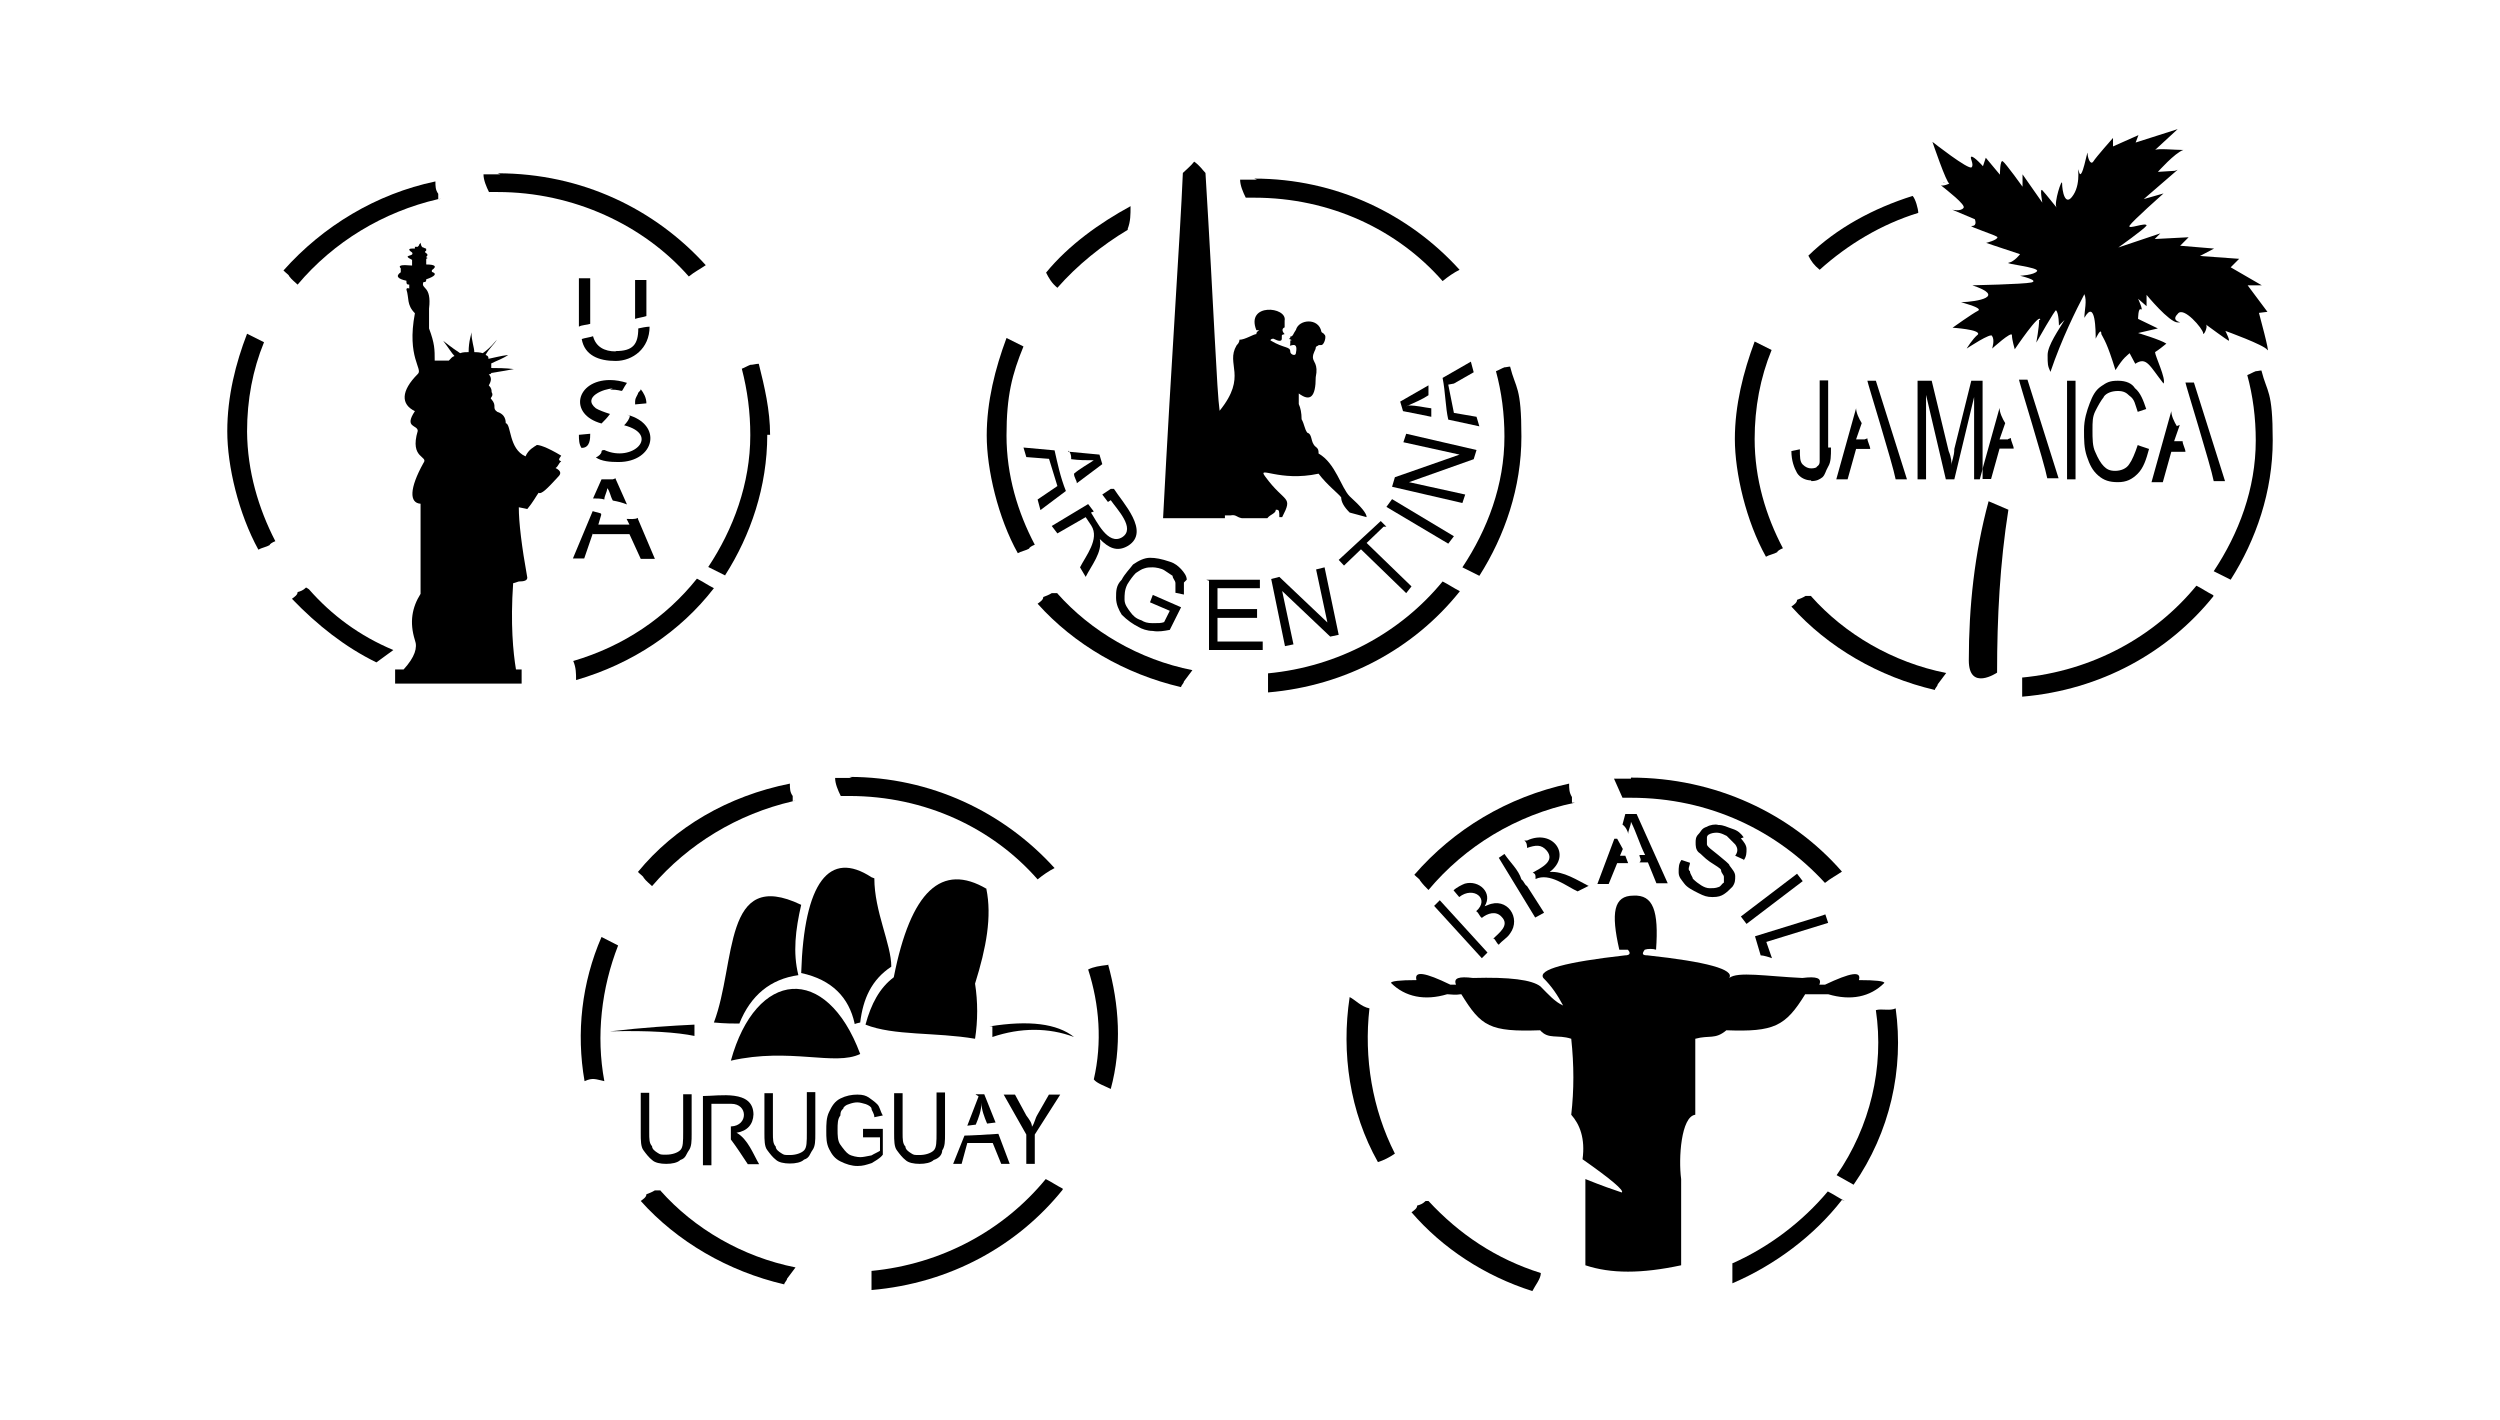 <?xml version="1.0" encoding="iso-8859-1"?>
<!-- Generator: Adobe Illustrator 28.5.0, SVG Export Plug-In . SVG Version: 9.03 Build 54727)  -->
<svg version="1.1" id="Livello_1" xmlns="http://www.w3.org/2000/svg" xmlns:xlink="http://www.w3.org/1999/xlink" x="0px" y="0px"
	 viewBox="0 0 935.435 531.407" style="enable-background:new 0 0 935.435 531.407;" xml:space="preserve">
<g id="Capa_1">
	<path d="M356.643,435.489h3.174l2.116-7.802h9.521l3.174,7.802h3.174l-4.231-11.24c-3.702,0.264-10.711,0.661-12.694,0.661
		L356.643,435.489L356.643,435.489L356.643,435.489z"/>
	<path d="M365.106,409.571L365.106,409.571l1.058,0.661l-4.231,10.975l3.174-0.397c1.058-2.512,2.116-5.289,2.116-8.198
		c0,2.512,1.058,5.289,2.116,7.802l3.174-0.397l-4.231-10.579h-3.174l0,0L365.106,409.571z"/>
	<path d="M387.188,435.489v-10.975l9.521-14.942h-4.231l-4.231,7.405c-1.058,1.719-1.058,3.174-2.116,4.628
		c0-1.455-1.058-2.777-2.116-4.231l-4.231-7.802h-4.231l8.463,14.942v10.975H387.188L387.188,435.489z"/>
	<path d="M314.593,297.836h3.174c28.43,0,53.686,12.033,70.479,31.207c2.116-1.719,4.231-3.174,6.347-4.231
		c-18.909-20.893-46.281-34.116-76.826-34.116l1.058,0.397h-6.347C312.478,293.208,313.535,295.72,314.593,297.836L314.593,297.836
		L314.593,297.836z"/>
	<polygon points="396.577,409.571 396.577,409.571 396.577,409.571 	"/>
	<path d="M373.436,424.117h1.058H373.436z"/>
	<path d="M402.924,180.811l9.521-7.141l-1.058-3.57l-11.24-1.058c0.661,0.926,0.661,1.851,0.661,2.777
		c3.174,0.397,5.289,0.397,8.463,0.397c-2.116,1.455-5.289,3.174-7.405,5.025C401.866,178.695,402.924,179.753,402.924,180.811z"/>
	<path d="M399.75,169.042h0.397l-0.397-0.397V169.042z"/>
	<path d="M416.676,182.926h-1.058l-3.174,2.116l2.116,2.777l1.058-0.661c2.116,3.174,9.521,10.579,4.231,13.884
		c-5.289,3.174-9.521-6.083-11.636-9.256l1.058-0.397l-2.116-2.777l-13.62,8.198l2.116,2.777l10.579-6.083l2.116,3.174
		c3.174,5.025-2.116,11.372-4.231,15.603l2.116,3.57c2.116-4.231,6.347-9.256,5.289-14.149c3.174,3.174,6.347,5.025,10.579,2.512
		c8.463-5.289-2.116-16.264-5.289-21.289L416.676,182.926L416.676,182.926z"/>
	<path d="M395.651,107.687c7.405-8.463,16.793-16,26.314-21.686v-0.397c1.058-2.777,1.058-5.289,1.058-8.463
		c-11.636,6.347-23.141,14.545-31.603,24.86C392.478,104.117,393.535,105.968,395.651,107.687z"/>
	<path d="M385.073,205.274c0-0.397,1.058-1.058,2.116-1.455c-6.347-12.033-10.579-25.917-10.579-40.86s2.116-23.008,6.347-33.322
		l0,0c-2.116-1.058-4.231-2.116-6.347-3.174c-4.231,11.372-7.405,23.802-7.405,36.496s4.231,30.81,11.636,44.033
		C381.899,206.331,384.015,205.935,385.073,205.274L385.073,205.274z"/>
	<path d="M392.478,171.555l3.174,10.314l-7.405,5.025l1.058,3.967l9.521-7.141c-2.116-5.289-3.174-10.579-4.231-15.207l0,0
		l-11.636-1.058l1.058,3.57l8.463,0.661l0,0L392.478,171.555z"/>
	<path d="M321.866,394.365c-12.694-34.116-39.008-31.603-48.397,2.512C295.552,391.852,312.478,398.993,321.866,394.365z"/>
	<path d="M297.668,299.555c-0.397,0-0.661,0.132-1.058,0.264l0,0L297.668,299.555z"/>
	<path d="M267.122,382.596c4.231,0.397,7.405,0.397,9.521,0.397c4.231-10.579,11.636-16.661,22.083-18.116
		c-2.116-8.463-1.058-17.058,1.058-26.314l0,0C270.296,324.414,275.585,360.249,267.122,382.596L267.122,382.596z"/>
	<path d="M442.99,222.596v-4.628l1.058-1.058c0-1.455-1.058-2.777-2.116-3.967c-1.058-1.058-2.116-2.116-4.231-2.777
		c-3.174-1.058-5.289-1.455-7.405-1.455c-2.116,0-4.231,1.058-6.347,2.512c-1.058,1.455-3.174,3.57-4.231,5.686
		c-2.116,2.116-2.116,4.231-2.116,6.744s1.058,4.628,2.116,6.347c2.116,2.116,4.231,3.57,6.347,4.628
		c1.058,0.661,3.174,1.455,5.289,1.455c2.116,0.397,4.231,0,6.347-0.397l4.231-8.463l-10.579-4.628l-1.058,2.777l7.405,3.174
		l-2.116,4.231c-1.058,0.397-2.116,0.397-4.231,0.397s-3.174-0.397-4.231-1.058c-2.116-0.661-3.174-1.719-4.231-3.174
		c-1.058-1.455-2.116-2.777-2.116-4.628s0-3.57,1.058-5.686c1.058-1.719,2.116-3.174,3.174-4.231
		c1.058-0.661,2.116-1.455,3.174-1.719c1.058-0.397,2.116-0.397,3.174-0.397s3.174,0.397,4.231,1.058
		c1.058,0.661,2.116,1.455,3.174,2.116c0,1.058,1.058,1.719,1.058,2.777v3.57l3.174,0.661l0,0L442.99,222.596z"/>
	<path d="M273.469,421.34v5.025c2.116,2.777,4.231,6.083,6.347,9.256h4.231c-2.116-3.57-4.231-9.521-8.463-11.769
		c4.099-0.661,6.215-3.174,6.347-6.876c-0.132-9.388-12.694-6.876-18.909-6.876v25.917h3.174v-23.008h7.405
		c6.347,0,6.347,8.198,0,8.463h-0.132V421.34z"/>
	<path d="M271.354,215.191c9.521-14.942,15.736-33.058,15.736-52.496h1.058c0-9.256-2.116-18.116-4.231-26.579
		c-1.058,0-2.116,0.397-3.174,0.397c-1.058,0.397-2.116,1.058-3.174,1.455c2.116,8.198,3.174,16.264,3.174,24.86
		c0,18.116-6.347,35.174-15.736,49.322l6.347,3.174l0,0L271.354,215.191z"/>
	<path d="M238.692,326.265c1.058,1.058,2.116,1.719,2.116,2.116c1.058,1.455,2.116,2.116,3.174,3.174
		c13.488-15.736,32-26.975,52.628-31.736v-1.983c-1.058-1.455-1.058-2.777-1.058-4.628
		C272.411,297.836,252.444,309.472,238.692,326.265z"/>
	<polygon points="281.932,416.712 281.932,416.712 281.932,416.712 	"/>
	<polygon points="369.205,332.612 369.205,332.612 369.205,332.612 	"/>
	<path d="M334.56,409.174v14.942c0,2.512,0,5.025,1.058,6.347c1.058,1.455,2.116,2.777,3.174,3.57
		c1.058,1.058,3.174,1.455,5.289,1.455c2.116,0,4.231-0.397,5.289-1.455c2.116-0.661,3.174-2.116,3.174-3.57
		c1.058-1.455,1.058-3.57,1.058-6.083v-14.942l0,0v-0.661h-3.174v14.942c0,3.57,0,5.686-1.058,6.744s-3.174,1.719-5.289,1.719
		c-2.116,0-2.116,0-3.174-0.661s-2.116-1.455-2.116-2.512c-1.058-1.058-1.058-2.777-1.058-5.025v-14.942h-3.174V409.174z"/>
	<path d="M319.75,382.993c0,0.397,0,0,2.116-0.397c1.058-8.86,4.231-16,11.636-20.893c0-8.463-6.347-20.628-6.347-33.058l0,0
		l-1.058-0.397c-15.736-10.314-25.256,1.719-26.314,35.835c11.636,2.512,17.851,9.256,19.967,18.777l0,0L319.75,382.993z"/>
	<path d="M369.205,332.612c-16.793-9.917-28.43,0.661-34.777,33.058c-5.289,3.967-8.463,9.917-10.579,17.719
		c10.579,4.231,26.314,2.777,40.992,5.289c1.058-6.744,1.058-13.884,0-20.628c4.231-13.488,6.347-25.124,4.231-35.438l0,0H369.205z"
		/>
	<path d="M281.932,416.712L281.932,416.712v0.264v-0.397l0,0V416.712z"/>
	<path d="M665.007,206.596c0-0.397,1.058-1.058,2.116-1.455c-6.347-12.033-10.579-25.917-10.579-40.86l0,0
		c0-11.769,2.116-23.008,6.347-33.322l-6.347-3.174c-4.231,11.372-7.405,23.802-7.405,36.496s4.231,30.81,11.636,44.033
		C661.833,207.654,663.949,207.257,665.007,206.596L665.007,206.596z"/>
	<path d="M652.445,321.902c1.058-1.455,1.058-2.777,1.058-4.231c0-1.455-1.058-2.777-2.116-3.967l0,0l1.058-0.397
		c-1.058-1.455-2.116-2.512-4.231-3.174s-3.174-1.455-5.289-1.455c-1.058-0.397-3.174,0-4.231,0.661
		c-2.116,0.661-2.116,1.719-3.174,2.777c-1.058,1.058-1.058,2.116-1.058,3.174s0,2.512,1.058,3.57
		c1.058,0.661,2.116,2.116,4.231,3.57c2.116,1.455,4.231,2.512,4.231,3.174c0,1.058,1.058,1.719,1.058,2.512v2.116
		c-1.058,0.661-1.058,1.455-2.116,1.719c-1.058,0.397-2.116,0.397-3.174,0.397c-1.058,0-2.116-0.397-3.174-1.058
		c-1.058-0.661-2.116-1.455-3.174-2.512c0-0.661-1.058-1.719-1.058-2.777c-1.058-0.661,0-2.116,0-3.174l-3.174-1.058
		c-1.058,1.455-1.058,2.777-1.058,4.628c0,1.851,1.058,2.777,2.116,4.231s3.174,2.512,5.289,3.57s3.174,1.455,5.289,1.455
		c2.116,0,3.174-0.397,4.231-1.058s2.116-1.719,3.174-2.777c1.058-1.455,1.058-2.512,1.058-3.967c0-1.455-1.058-2.512-2.116-3.967
		c0-0.661-2.116-2.116-4.231-3.967c-2.116-1.719-4.231-3.174-4.231-3.967v-2.512c0-1.058,1.058-1.455,2.116-1.719
		c2.116-0.397,3.174,0,5.289,1.058c1.058,1.058,2.116,2.116,3.174,3.174c1.058,1.455,1.058,2.777,0,4.231l3.174,1.455V321.902
		L652.445,321.902z"/>
	<path d="M183.023,71.852h3.174c28.43,0,54.744,12.43,71.537,31.603c2.116-1.719,4.231-2.777,6.347-4.231
		c-18.909-20.893-46.281-34.38-77.884-34.38l1.058,0.397h-6.347c0,2.116,1.058,4.628,2.116,6.744l0,0V71.852z"/>
	<path d="M610.263,298.497c29.488,0,54.744,12.43,72.595,31.868c2.116-1.719,4.231-2.777,6.347-4.231
		c-18.909-21.686-47.339-35.174-78.942-35.174v0.397h-6.347c1.058,2.512,2.116,4.628,3.174,7.14H610.263L610.263,298.497
		L610.263,298.497z"/>
	<path d="M682.99,342.133l-1.058,0.397l-25.256,7.802l2.116,7.141c1.058,0,3.174,0.661,4.231,1.058l-2.116-6.083l23.141-7.14
		L682.99,342.133L682.99,342.133L682.99,342.133z"/>
	<polygon points="605.106,322.96 609.205,322.96 608.147,320.183 606.164,320.183 607.221,317.67 605.106,313.836 605.106,313.836 
		604.048,313.836 597.701,330.761 601.932,330.761 	"/>
	<polygon points="674.527,329.703 674.527,329.703 672.411,326.927 651.387,342.927 653.502,345.703 	"/>
	<path d="M616.61,322.695l3.174,7.802h4.231l-11.636-25.917h-4.231l-1.058,3.967c1.058,0.661,2.116,2.512,2.116,3.57
		c0-1.455,1.058-3.174,1.058-4.628c2.116,4.231,3.174,8.198,5.289,12.43h-2.116c0,1.058,1.058,1.719,0,2.777L616.61,322.695
		L616.61,322.695L616.61,322.695z"/>
	<path d="M680.874,100.943c10.579-9.521,23.141-17.058,36.893-21.289c0-1.455-1.058-5.289-2.116-6.347
		c-14.678,4.628-28.43,12.033-39.008,22.347C677.701,97.769,678.759,99.224,680.874,100.943
		C680.874,100.943,680.874,100.943,680.874,100.943z"/>
	<polygon points="717.635,79.654 717.635,79.654 717.635,79.654 717.635,79.654 	"/>
	<path d="M713.535,179.356l-11.636-36.893h-3.174c0,0.661,9.521,31.207,10.578,36.893H713.535L713.535,179.356z"/>
	<path d="M677.701,180.017c2.116,0,3.174-0.661,4.231-1.455c1.058-1.058,1.058-2.116,2.116-3.967
		c1.058-1.719,1.058-3.967,1.058-7.141h-1.058v-25.124h-3.174v30.149c0,0.661,0,1.455-1.058,2.116c0,0.397-1.058,0.661-2.116,0.661
		s-2.116-0.397-3.174-1.455c-1.058-1.058-1.058-2.777-1.058-5.686l-3.174,0.661c0,3.57,1.058,6.347,2.116,8.198
		c1.058,1.719,3.174,2.777,5.289,2.777L677.701,180.017L677.701,180.017z"/>
	<path d="M694.494,152.778l-7.405,26.579h4.231l3.174-11.372h5.289c0-1.058-1.058-2.777-1.058-3.967l0,0l-1.058,0.397h-3.174
		l2.116-6.083c-1.058-1.719-2.116-3.967-2.116-5.686l0,0V152.778z"/>
	<polygon points="518.759,197.075 516.643,194.96 500.907,209.505 502.891,211.621 509.238,205.538 526.164,221.935 
		528.147,219.422 511.354,203.158 517.701,197.075 	"/>
	<path d="M534.494,144.183l-10.578,6.083l1.058,3.57l10.579,2.116v-3.174c-3.174-0.397-5.289-1.058-8.463-1.058l0,0l-1.058,0.397
		c3.174-1.455,6.347-2.777,8.463-4.231v-3.57l0,0V144.183z"/>
	<path d="M558.692,350.993c1.058,0.661,1.058,1.719,2.116,2.512c1.058-1.455,3.174-2.512,4.231-4.231
		c4.231-5.686-1.058-13.884-8.463-10.579l-1.058,0.397c3.174-5.025-2.116-9.917-7.405-8.463c-1.058,0.397-3.174,1.455-4.231,2.512
		l2.116,2.512c5.289-4.231,11.636,0.661,6.347,5.289c1.058,0.661,1.058,1.719,2.116,2.512c2.116-1.719,5.289-2.777,7.405-0.397
		c3.174,3.174-1.058,6.083-3.174,8.198L558.692,350.993L558.692,350.993z"/>
	<path d="M565.04,137.174h1.058H565.04z"/>
	<polygon points="548.246,185.042 527.221,180.414 551.42,171.819 552.478,168.381 526.164,162.298 525.106,165.472 546.13,170.1 
		521.932,178.563 520.874,182.133 547.188,188.216 	"/>
	<path d="M547.188,212.282l6.347,3.174c9.521-14.942,15.736-33.058,15.736-52.099s-2.116-17.719-4.231-26.182
		c-0.661,0-1.455,0.264-2.116,0.264c-1.058,0.397-2.116,1.058-3.174,1.455c2.116,7.802,3.174,16,3.174,24.463
		C562.924,181.472,556.577,198.133,547.188,212.282L547.188,212.282L547.188,212.282z"/>
	<path d="M541.899,157.009l11.636,2.512l-1.058-3.57l-8.463-1.455l-2.116-10.579l2.116-0.397l7.405-4.231l-1.058-3.967
		l-10.578,6.083C540.841,146.695,540.841,152.381,541.899,157.009L541.899,157.009L541.899,157.009z"/>
	<polygon points="544.015,200.646 520.874,186.761 518.759,189.67 541.899,203.422 	"/>
	<path d="M577.734,341.472l-6.347-9.917l0,0c-1.058-0.661-1.058-1.719-2.116-2.512c-1.058-3.57-4.231-6.347-6.347-9.521
		l-2.116,1.455l13.62,22.347l3.174-1.719l0,0L577.734,341.472z"/>
	<polygon points="536.61,338.96 554.461,358.53 556.577,356.414 538.726,336.844 	"/>
	<path d="M529.205,327.323c1.058,1.058,2.116,1.719,2.116,2.116c1.058,1.455,2.116,2.512,3.174,3.57
		c13.62-16.264,32.661-28.033,54.744-32.661h-1.058v-2.116c-1.058-1.719-1.058-3.174-1.058-5.025
		C563.982,298.232,544.015,310.265,529.205,327.323L529.205,327.323L529.205,327.323z"/>
	<path d="M594.527,331.555c-4.231-2.116-9.521-5.686-14.678-5.289c8.463-6.347,1.058-16.264-8.463-11.769h-1.058
		c1.058,0.661,1.058,2.116,1.058,2.777c3.174-1.058,5.289-1.455,7.405,1.058c3.174,3.967-2.116,6.347-5.289,8.198
		c1.058,0.397,1.058,1.058,1.058,1.719v0.661c5.289-2.512,11.636,2.777,15.736,4.628l4.231-2.116l0,0V331.555z"/>
	<path d="M466.13,73.968h3.174c28.43,0,53.686,12.033,70.479,31.207c2.116-1.719,4.231-3.174,6.347-4.231
		c-18.909-20.893-46.281-34.116-76.826-34.116l0,0l1.058,0.397h-6.347C464.015,69.34,465.073,71.852,466.13,73.968L466.13,73.968
		L466.13,73.968z"/>
	<path d="M228.246,154.893c-2.116-0.661-4.231-1.455-5.289-2.116c-5.289-4.231,3.174-7.405,6.347-7.405l-1.058,0.397
		c6.347,0,3.174,2.116,6.347-2.512c-2.116-0.661-4.231-1.058-6.347-1.058c-12.694,0-15.736,12.826-3.174,16.264
		C226.13,157.406,227.188,156.348,228.246,154.893C228.246,154.893,228.246,154.893,228.246,154.893z"/>
	<path d="M512.411,377.307L512.411,377.307c-3.174-0.661-5.289-3.174-7.405-4.231c-3.174,20.893,0,42.975,10.579,61.752
		c2.116-0.661,4.231-1.719,6.347-3.174C513.469,414.993,510.296,395.819,512.411,377.307L512.411,377.307L512.411,377.307z"/>
	<path d="M534.494,449.373h-1.058c-1.058,1.058-2.116,1.455-3.174,1.719c0,1.058-1.058,1.719-2.116,2.512
		c11.636,13.488,27.372,23.802,45.223,29.488c1.058-2.116,3.174-4.628,3.174-6.744C559.75,471.059,545.998,461.803,534.494,449.373
		L534.494,449.373L534.494,449.373z"/>
	<path d="M546.13,221.538v-0.397c-2.116-1.058-4.231-2.512-6.347-3.57c-15.736,19.174-39.008,31.868-65.322,34.38v7.14
		c29.488-2.512,54.744-16.661,71.537-37.554l0,0H546.13z"/>
	<path d="M701.899,377.968c3.174,21.289-2.116,43.636-14.678,61.752l6.347,3.57c13.62-19.57,18.909-43.24,15.736-65.983
		C707.188,378.365,704.015,377.307,701.899,377.968L701.899,377.968L701.899,377.968z"/>
	<path d="M326.097,475.555v7.14c29.488-2.512,54.744-16.661,71.537-37.554v-0.397c-2.116-1.058-4.231-2.512-6.347-3.57
		c-15.736,19.174-39.008,31.868-65.322,34.38l0,0H326.097z"/>
	<polygon points="500.907,237.538 495.618,212.282 492.445,213.075 496.676,232.91 478.692,215.852 475.651,216.646 
		480.808,241.769 483.982,241.108 479.75,221.141 497.734,238.199 	"/>
	<path d="M675.585,372.017h8.463c8.463,2.512,15.736,1.058,21.025-4.231c0-0.661-3.174-1.058-9.521-1.058
		c1.058-3.57-3.174-2.777-12.694,1.719h-2.116c1.058-2.512-1.058-3.174-6.347-2.512c-13.752-0.661-24.198-2.512-27.372,0
		c2.116-3.174-8.463-6.083-30.545-8.463c-2.116,0-2.116-0.661-1.058-2.116c1.058-0.397,3.174-0.397,4.231,0
		c1.058-14.545-1.058-20.628-8.463-20.231c-7.405,0-8.463,6.347-5.289,20.231h3.174c1.058,1.058,1.058,2.116-1.058,2.116
		c-22.083,2.512-32.661,5.289-30.545,8.463c3.174,3.174,5.289,6.347,7.405,10.314c-3.174-1.455-5.289-3.967-8.463-7.141
		c-3.174-2.512-11.636-3.57-25.256-3.174c-5.289-0.661-7.405,0-6.347,2.512h-2.116c-9.521-4.628-13.62-5.289-12.694-1.719
		c-6.347,0-9.521,0.397-9.521,1.058c5.289,5.289,12.694,6.744,21.025,4.231c4.231,0.397,4.231,0,5.289,0
		c7.405,12.033,10.578,14.149,29.488,13.488c3.174,3.57,6.347,1.455,11.636,3.174c1.058,9.917,1.058,19.174,0,28.43
		c3.174,3.57,5.289,8.859,4.231,16.661c10.578,7.405,15.736,11.769,14.678,12.43c-3.174-1.058-7.405-2.512-13.62-5.025v32.264
		c9.521,3.174,21.025,3.174,35.835,0v-32.264c-1.058-7.802,0-23.405,5.289-24.066v-28.43c5.289-1.455,7.405,0.397,11.636-3.174
		c17.851,0.661,22.083-1.455,29.488-13.488l0,0H675.585z"/>
	<path d="M370.263,384.05h1.058v3.967c10.578-3.57,21.025-3.57,30.545,0C395.519,382.993,385.073,381.67,370.263,384.05z"/>
	<path d="M414.56,361.042c-3.174,0.397-5.289,0.661-7.405,1.719c4.231,13.091,5.289,27.372,2.116,41.124
		c1.058,1.455,4.231,2.512,6.347,3.57c4.231-15.603,3.174-31.603-1.058-46.81V361.042L414.56,361.042L414.56,361.042z"/>
	<path d="M395.651,221.935h-2.116c-1.058,0.661-2.116,1.058-3.174,1.455c0,1.058-1.058,1.719-2.116,2.512
		c13.62,15.207,32.661,26.314,53.686,31.207c0-0.661,1.058-1.455,1.058-2.116c1.058-1.455,2.116-2.777,3.174-4.231
		c-19.967-3.967-37.95-14.545-50.512-28.694l0,0L395.651,221.935z"/>
	<polygon points="455.552,231.191 470.362,231.191 470.362,227.885 455.552,227.885 455.552,220.084 471.42,220.084 471.42,216.91 
		451.321,216.91 452.378,217.307 452.378,243.224 472.478,243.224 472.478,240.05 455.552,240.05 	"/>
	<path d="M477.635,190.728c1.058,0,1.058,0.661,1.058,2.777h1.058c4.231-8.198,1.058-5.025-6.347-15.207
		c-3.174-4.231,5.289,2.116,19.967-1.058c3.174,4.231,7.405,7.405,8.463,8.859c0,1.719,1.058,3.57,3.174,5.686l6.347,1.719
		c0-1.455-2.116-3.967-6.347-7.802c-3.174-3.174-5.289-12.43-11.636-16c0-1.058,0-1.719-1.058-2.512
		c-2.116-1.719-1.058-4.628-3.174-5.289c-1.058-1.455-1.058-3.174-2.116-5.025c0-2.38-0.397-4.231-1.058-5.686v-3.967
		c4.231,3.174,6.347,1.455,6.347-6.083c1.058-5.025-1.058-5.686-1.058-7.405c0-1.719,1.058-2.777,1.058-3.57
		c0-0.793,1.058-0.661,1.058-1.058h1.058c1.058,0,2.116-3.57,1.058-3.967c0-0.397-1.058-0.661-1.058-1.058
		c-1.058-5.289-8.463-4.628-9.521-0.661c-1.058,1.455-1.058,2.512-2.116,2.512v0.397c0,0.397-1.058,0.397,0,0.661
		c1.058,0.397,0,0.397,0,0.397v1.455c-1.058,1.719,3.174-2.116,2.116,3.174c0,1.455-2.116,0.661-2.116-0.397
		c0-2.116-2.116-1.058-7.405-4.231c0-0.661,1.058-0.661,1.058-0.661c2.116,1.058,3.174,1.058,3.174,0v-0.529l0,0
		c0-1.19,0-0.793,1.058-1.19c-1.058-1.058-1.058-2.116,0-2.512v-2.512c1.058-5.289-14.678-6.744-10.579,3.57h1.058
		c-1.058,0.661-1.058,1.058-1.058,1.455c-1.058,0-4.231,2.116-6.347,2.116c0,0.397,0,1.058-1.058,2.116
		c-4.231,7.141,4.231,11.372-6.347,24.463c-1.058-7.405-2.116-36.893-5.289-88.992c-1.058-1.058-2.116-2.777-4.231-4.231
		c-1.058,1.455-3.174,3.174-4.231,4.231c-1.058,24.86-4.231,68.496-7.405,129.19h23.141v-1.058h2.116
		c2.116-0.397,2.116,0.661,4.231,1.058h9.521c1.058-1.455,3.174-1.719,3.174-3.174L477.635,190.728L477.635,190.728z"/>
	<path d="M648.213,472.778v7.405c15.736-6.744,30.545-17.719,40.992-31.207l0,0l1.058,0.397c-2.116-1.058-4.231-2.512-6.347-3.57
		c-9.521,11.372-22.083,20.893-35.835,26.975l0,0L648.213,472.778z"/>
	<path d="M762.99,119.72c0,2.777-1.058,8.463-1.058,8.463s7.405-13.091,7.405-12.033c1.058,1.058,1.058,5.686,1.058,5.686
		l2.116-2.116c-2.116,3.57-6.347,9.521-6.347,13.091c0,3.57,0,3.967,1.058,6.347c4.231-12.43,9.521-23.008,12.694-29.091
		c1.058,2.512,0,6.083,0,8.86c4.231-7.405,4.231,5.289,4.231,7.802c0,0,2.116-4.628,2.116-1.719
		c1.058,2.116,2.116,3.174,5.289,13.488c3.174-5.025,4.231-5.289,5.289-6.347l2.116,3.967c4.231-2.777,5.289,0.661,10.578,7.405
		c1.058-1.719-3.174-10.314-3.174-11.769c1.455-0.926,2.777-1.983,4.231-3.174c-2.116-1.455-10.579-3.967-10.579-3.967l7.405-1.719
		l-7.405-3.57c0,0,0-4.231,1.058-3.57s-1.058-3.967-1.058-3.967l3.174,2.777v-4.231c0,0,8.463,10.314,11.636,10.314
		c3.174,0-3.174,0,0-3.174c2.116-3.174,9.521,5.686,9.521,7.141s1.983-2.38,1.058-3.174c0,0,0-0.132,0,0l0,0
		c1.058,0.793,7.405,5.421,8.331,5.95c1.058,0.661-1.058-3.57-1.058-3.57s14.678,5.289,15.736,7.141
		c1.058,1.719-3.174-13.884-3.174-13.884l3.174-0.397l-7.405-9.917h5.289l-11.636-6.744l3.174-3.174l-14.678-1.058l5.289-2.777
		l-12.694-1.058l3.174-3.174l-12.694,0.661l2.116-2.116l-15.736,5.289c0,0,9.521-6.744,10.578-8.198c0-1.455-7.405,1.719-6.347,0
		c1.058-1.719,12.694-12.033,12.694-12.033l-7.405,2.116l12.694-10.975l0,0l-1.058,0.397l-6.347,0.397c0,0,6.347-7.14,9.521-8.198
		c-3.174,0-9.521-0.661-10.579,0l8.463-7.802l-15.736,5.025l1.058-2.777l-9.521,4.231v-3.174c0,0-6.347,7.14-7.405,8.86
		c-1.058,1.455-2.116-1.455-2.116-3.174c0-1.719-2.116,10.975-3.174,7.14s1.058,3.57-2.116,8.463
		c-3.174,5.025-4.231-1.719-4.231-4.231s-3.174,7.405-2.116,8.86c1.058,1.455-4.231-5.289-5.289-6.347c-1.058-1.058,0,4.628,0,4.628
		l-7.405-10.579v4.628c0,0-6.347-8.86-7.405-9.521c-1.058-0.661-1.058,5.025-1.058,5.025l-5.289-6.347l-1.058,3.174
		c0,0-3.174-3.57-4.231-3.57c-1.058,0,1.058,2.777,0,3.967c-1.058,1.19-14.678-9.521-14.678-9.521s5.289,15.603,6.347,15.603
		c0,0-2.116,1.058-3.174,0.661c2.116,1.719,9.521,7.405,8.463,8.463c-1.058,1.455-4.231,0.661-4.231,0.661l8.463,3.57
		c0,0,1.058,2.512-1.058,2.512s9.521,3.57,9.521,4.231c0,1.058-4.231,2.116-4.231,2.116l12.694,4.231c0,0-2.116,2.777-4.231,3.174
		c-2.116,0.397,11.636,1.719,10.578,3.174c-1.058,1.455-6.347,1.719-6.347,1.719s7.405,1.719,4.231,2.512
		c-3.174,0.661-22.083,1.058-22.083,1.058c12.694,4.231,2.116,6.083-4.231,6.347c0,0,8.463,2.116,6.347,3.174
		c-2.116,1.058-9.521,6.347-9.521,6.347s10.578,0.661,9.521,2.512c-2.116,1.719-4.231,5.289-4.231,5.289s9.521-6.347,9.521-4.628
		c1.058,1.455,0,4.628,0,4.628s7.405-6.744,7.405-5.025s1.058,5.289,1.058,5.289s9.521-14.149,9.521-10.975H762.99L762.99,119.72z"
		/>
	<path d="M814.56,159.522c-1.058-1.719-2.116-3.967-2.116-5.686l-7.405,26.579h4.231l3.174-11.372h5.289
		c0-1.058-1.058-2.777-1.058-3.967h-3.174l2.116-6.083l-1.058,0.397l0,0L814.56,159.522z"/>
	<path d="M727.155,68.282l1.058,0.397C727.155,68.282,727.155,68.017,727.155,68.282z"/>
	<path d="M817.734,143.125c0,0.661,9.521,31.207,10.578,36.893h4.231l-11.636-36.893H817.734z"/>
	<path d="M787.188,148.414c1.058-1.455,3.174-2.116,5.289-2.116s3.174,0.661,4.231,1.719c2.116,1.455,2.116,3.174,3.174,6.083
		l3.174-1.058c-1.058-3.174-2.116-6.083-4.231-7.802c-1.058-1.719-3.174-2.777-6.347-2.777s-4.231,0.661-6.347,2.116
		c-2.116,1.455-3.174,3.57-4.231,6.347c-1.058,2.777-2.116,6.083-2.116,9.917s0,6.744,1.058,9.917
		c1.058,3.174,2.116,5.289,4.231,7.141c2.116,1.851,4.231,2.512,7.405,2.512s5.289-1.058,7.405-3.174
		c2.116-2.116,3.174-5.289,4.231-9.256l-3.174-1.058l-1.058-0.397c-1.058,3.174-2.116,5.686-3.174,7.141
		c-1.058,1.719-3.174,2.512-5.289,2.512s-3.174-0.661-4.231-1.719c-1.058-1.058-2.116-2.777-3.174-5.289
		c-1.058-2.116-1.058-5.025-1.058-8.198c0-3.174,0-5.025,1.058-7.141c1.058-2.116,2.116-3.967,3.174-5.289l0,0V148.414z"/>
	<path d="M677.701,222.993h-2.116c-1.058,0.661-2.116,1.058-3.174,1.455c0,1.058-1.058,1.719-2.116,2.512
		c13.62,15.207,32.661,26.314,53.686,31.207c0-0.661,1.058-1.455,1.058-2.116c1.058-1.455,2.116-2.777,3.174-4.231
		c-19.967-3.967-37.95-14.545-50.512-28.694l0,0L677.701,222.993z"/>
	<rect x="773.436" y="142.464" width="3.174" height="36.893"/>
	<path d="M741.833,175.522v-33.058h-4.231l-6.347,25.521c0,2.777-1.058,4.628-1.058,6.083c0-1.058,0-2.777-1.058-5.289
		l-6.347-26.314h-5.289v36.893h3.174v-31.603l7.405,31.603h3.174l7.405-30.81v30.81h3.174h-1.058L741.833,175.522L741.833,175.522
		L741.833,175.522z"/>
	<path d="M756.643,253.538v7.14c29.488-2.512,54.744-16.661,71.537-37.554v-0.397c-2.116-1.058-4.231-2.512-6.347-3.57
		c-15.736,19.174-39.008,31.868-65.322,34.38H756.643L756.643,253.538z"/>
	<path d="M736.676,247.059c0,11.769,10.579,4.628,10.579,4.628c0-20.628,1.058-40.859,4.231-60.959l0,0l-7.405-3.174
		c-5.289,19.57-7.405,39.405-7.405,59.636l0,0L736.676,247.059z"/>
	<path d="M846.031,138.497h1.058H846.031z"/>
	<path d="M751.354,164.414h-3.174l2.116-6.083c-1.058-1.719-2.116-3.967-2.116-5.686l-6.347,22.744v3.835h3.174l3.174-11.372h5.289
		c0-1.058-1.058-2.777-1.058-3.967l-1.058,0.397l0,0L751.354,164.414z"/>
	<polygon points="320.808,422.398 321.073,422.398 320.808,422.398 	"/>
	<path d="M230.362,178.96l-1.058,0.397h-4.231l-3.174,7.141c1.058,0,3.174,0,4.231,0.397c0-1.455,1.058-2.777,1.058-4.231
		c1.058,1.058,1.058,2.777,2.116,4.628c2.116,0.397,3.174,0.661,5.289,1.455l-4.231-9.521l0,0L230.362,178.96L230.362,178.96z"/>
	<path d="M846.164,138.629c-0.661,0-1.455,0.264-2.116,0.264c-1.058,0.397-2.116,1.058-3.174,1.455
		c2.116,7.802,3.174,16,3.174,24.463c0,18.116-6.347,34.777-15.736,48.926l6.347,3.174c9.521-14.942,15.736-33.058,15.736-52.099
		S848.279,147.092,846.164,138.629L846.164,138.629z"/>
	<path d="M234.593,155.158l1.058,0.397c0,1.058-1.058,2.512-2.116,3.57c13.752,3.57,3.174,14.149-7.405,9.256
		c-1.058,0-1.058,0.397-1.058,0.661c0,0.661-1.058,1.719-2.116,2.116c2.116,1.455,5.289,1.719,8.463,1.719
		C245.039,172.877,248.213,158.728,234.593,155.158L234.593,155.158L234.593,155.158z"/>
	<path d="M165.04,74.365L165.04,74.365c-0.397,0-0.661,0.132-1.058,0.264l0,0L165.04,74.365z"/>
	<path d="M163.982,74.497v-1.983c-1.058-1.455-1.058-2.777-1.058-4.628c-22.083,4.628-42.05,16.661-56.86,33.322
		c1.058,1.058,2.116,1.719,2.116,2.116c1.058,1.455,2.116,2.116,3.174,3.174C124.841,90.497,143.354,79.257,163.982,74.497z"/>
	<path d="M217.668,167.588c3.174,0,3.174-3.57,3.174-5.289l-4.231,0.397c0,1.719,0,3.57,1.058,5.025l0,0V167.588z"/>
	<path d="M92.444,161.902v-0.397l0,0c0-11.901,2.116-23.141,6.347-33.455c-2.116-1.058-4.231-2.116-6.347-3.174
		c-4.231,10.975-7.405,23.405-7.405,36.496c0,13.091,4.231,30.81,11.636,44.298c1.058-0.661,3.174-1.058,4.231-1.719
		c0-0.397,1.058-1.058,2.116-1.455c-6.347-12.298-10.446-26.182-10.579-40.992l0,0V161.902L92.444,161.902z"/>
	<path d="M241.866,104.778h-4.231v14.545c1.058-0.397,3.174-0.661,4.231-1.058C241.866,118.265,241.866,104.778,241.866,104.778z"/>
	<polygon points="239.75,145.637 239.75,145.637 239.75,145.637 	"/>
	<path d="M216.61,122.232c1.058-0.661,3.174-0.661,4.231-1.058v-17.058h-4.231V122.232
		C216.61,122.232,216.61,122.232,216.61,122.232z"/>
	<path d="M770.263,178.96l-11.636-36.893h-3.174c0,0.661,9.521,31.207,10.579,36.893H770.263z"/>
	<path d="M237.635,151.323l4.231-0.397c0-2.116-1.058-3.967-2.116-5.289c0,0.661-1.058,1.058-1.058,1.719
		C237.635,149.472,237.635,149.075,237.635,151.323L237.635,151.323L237.635,151.323z"/>
	<path d="M301.899,423.72c0,3.57,0,5.686-1.058,6.744c-1.058,1.058-3.174,1.719-5.289,1.719c-2.116,0-2.116,0-3.174-0.661
		c-1.058-0.661-2.116-1.455-2.116-2.512c-1.058-1.058-1.058-2.777-1.058-5.025v-14.942h-3.174v14.942c0,2.512,0,5.025,1.058,6.347
		c1.058,1.455,2.116,2.777,3.174,3.57c1.058,1.058,3.174,1.455,5.289,1.455c2.116,0,4.231-0.397,5.289-1.455
		c2.116-0.661,2.116-2.116,3.174-3.57c1.058-1.455,1.058-3.57,1.058-6.083v-14.942l0,0v-0.661h-3.174v14.942l0,0V423.72z"/>
	<path d="M247.155,445.406h-2.116c-1.058,0.661-2.116,1.058-3.174,1.455c0,1.058-1.058,1.719-2.116,2.512
		c13.62,15.207,32.661,26.314,53.686,31.207c0-0.661,1.058-1.455,1.058-2.116c1.058-1.455,2.116-2.777,3.174-4.231
		c-19.967-3.967-37.95-14.545-50.512-28.694l0,0V445.406z"/>
	<path d="M115.585,220.48l-1.058-0.661c-1.058,1.058-2.116,1.455-3.174,1.719c0,1.058-1.058,1.719-2.116,2.512
		c9.521,9.917,19.967,18.116,31.603,23.802c2.116-1.455,4.231-3.174,6.347-4.628C134.494,237.935,124.048,230.133,115.585,220.48
		L115.585,220.48z"/>
	<path d="M239.75,409.174v14.942c0,2.512,0,5.025,1.058,6.347c1.058,1.455,2.116,2.777,3.174,3.57
		c1.058,1.058,3.174,1.455,5.289,1.455s4.231-0.397,5.289-1.455c2.116-0.661,2.116-2.116,3.174-3.57
		c1.058-1.455,1.058-3.57,1.058-6.083v-14.942h-3.174v14.149c0,3.57,0,5.686-1.058,6.744c-1.058,1.058-3.174,1.719-5.289,1.719
		s-2.116,0-3.174-0.661c-1.058-0.661-2.116-1.455-2.116-2.512c-1.058-1.058-1.058-2.777-1.058-5.025V408.91h-3.174V409.174
		L239.75,409.174z"/>
	<path d="M330.329,431.918v-9.521h-7.405v3.174h6.347v5.025c-1.058,0.661-2.116,1.058-3.174,1.719
		c-2.116,0.397-3.174,0.661-4.231,0.661c-1.058,0-3.174-0.397-4.231-1.058s-2.116-2.116-3.174-3.57
		c-1.058-1.455-1.058-3.57-1.058-5.686c0-2.116,0-3.967,1.058-5.289c0-0.661,0-1.719,1.058-2.512c0-0.661,1.058-1.455,2.116-1.719
		c1.058-0.397,2.116-0.661,3.174-0.661s2.116,0.397,3.174,0.661c1.058,0.397,2.116,1.058,2.116,1.719
		c0,0.661,1.058,1.719,1.058,3.174l3.174-0.661c-1.058-1.719-1.058-3.174-2.116-4.231c-1.058-1.058-2.116-1.719-3.174-2.512
		c-1.058-0.661-2.116-1.058-4.231-1.058s-4.231,0.397-6.347,1.455c-2.116,1.058-3.174,2.777-4.231,5.025
		c-1.058,2.116-1.058,4.628-1.058,7.14s0,4.628,1.058,6.744c1.058,2.116,2.116,3.57,4.231,4.628s4.231,1.719,6.347,1.719
		c2.116,0,3.174-0.397,5.289-1.058c1.058-0.661,3.174-1.719,4.231-3.174l0,0V431.918z"/>
	<polygon points="321.073,422.398 322.924,422.398 322.924,422.398 	"/>
	<path d="M230.362,131.488c-4.231,0-7.405-1.719-8.463-5.686c-1.058,0.397-3.174,0.661-4.231,1.058
		c1.058,6.083,6.347,8.198,12.694,8.198c6.347,0,12.694-4.628,12.694-12.826l0,0c-1.058,0-3.174,0.397-4.231,0.661
		c0,6.083-2.116,8.463-8.463,8.463l0,0L230.362,131.488z"/>
	<path d="M259.849,383.389c-8.463,0.397-18.909,1.058-31.603,2.512c14.678-0.397,25.256,0.397,31.603,1.719V383.389L259.849,383.389
		L259.849,383.389z"/>
	<path d="M231.287,353.77c-2.116-1.058-4.099-2.116-6.215-3.174c-7.405,17.058-9.521,35.835-6.347,53.95
		c3.174-1.455,4.231-0.661,7.405,0C222.957,387.621,225.073,369.637,231.287,353.77L231.287,353.77z"/>
	<path d="M200.874,166.53c-1.058,0.661-3.174,1.719-4.231,4.231c-6.347-2.777-5.289-12.033-7.405-12.43
		c0-2.116-1.058-3.57-3.174-4.231c-2.116-1.455,0-2.116-2.116-4.628c-1.058-0.661,1.058-1.058,0-2.777c0-0.661,0-1.455-1.058-2.512
		c1.058-1.719,1.058-3.041,0-4.099c0.264,0,0.926-0.132,0.926-0.529c4.231-0.661,6.347-1.058,8.463-1.455
		c-3.174-0.397-6.347-0.397-8.463-0.397v-1.719c2.116-1.058,4.231-1.719,6.347-3.174c-3.174,0.397-5.289,1.058-7.405,1.455
		c0-0.661,0-1.058-1.058-1.455c1.058-2.116,3.174-3.967,4.231-5.686c-1.058,1.058-2.116,2.777-5.289,5.025
		c0,0-1.058-0.397-3.174-0.397c0-1.719-1.058-4.231-1.058-7.405c0,0.661-1.058,3.174-1.058,7.405c-1.058,0-2.116,0-3.174,0.397
		c-1.058-0.661-3.174-2.116-6.347-4.628c2.116,2.777,3.174,4.628,4.231,5.686c-1.058,0.397-1.058,0.661-2.116,1.719h-5.289
		c0-4.231,0-6.347-2.116-12.033v-7.405c1.058-8.86-3.174-7.141-2.116-9.917c1.058,0,1.058-0.397,1.058-1.058
		c3.174-1.058,4.231-2.116,2.116-2.777v-0.661c2.116-1.455,1.058-2.116-2.116-2.116v-2.116c1.058-0.397,0-0.397,0-0.661
		c0-0.264,1.058-0.661,0-1.455c-1.058-0.661,0-0.661,0-1.058c0-1.058,0-0.397-1.058-1.058c-1.058,0-1.058-2.512-1.058-1.719
		c-1.058,1.058,0,0.397-1.058,1.455h-1.058v0.661h-1.058c-0.661,0-1.058,0.132-1.058,0.397c0,0.397,1.058,1.058,1.058,1.058
		c1.058,1.719-4.231,0.661,0,2.777v2.116c-4.231-0.397-5.289,0-4.231,1.058v1.455c-2.116,1.455-1.058,2.512,2.116,3.174
		c0,1.058,0,1.455,1.058,1.455v1.455c-0.661-0.264-1.058-0.132-1.058,0.397c1.058,3.174,0,5.686,3.174,8.86
		c-3.174,16.661,3.174,20.893,1.058,22.744c-6.347,6.347-6.347,11.372-1.058,13.884c-4.231,6.347,1.058,5.025,1.058,7.405
		c-3.174,10.579,4.231,9.256,2.116,12.033c-5.289,9.521-5.289,14.942-1.058,15.207v33.719c-3.174,5.025-4.231,10.579-2.116,17.322
		c1.058,2.777,0,6.347-4.231,10.975h-3.174v5.289h47.339v-5.289h-2.116c-1.058-6.347-2.116-17.058-1.058-32.264l0,0l2.116-0.661
		c2.116,0,3.174-0.397,3.174-1.455c-2.116-11.769-3.174-20.628-3.174-26.314c2.116,0.397,3.174,0.661,3.174,0.661
		c2.116-2.512,3.174-4.628,4.231-6.083c1.058,0.661,3.174-1.455,7.405-6.083c1.058-1.058,1.058-2.116-1.058-3.174
		c1.058-0.661,1.058-1.719,2.116-2.512c-1.058-0.397-1.058-0.661,0-2.116c-5.289-3.174-8.463-4.231-9.521-3.967H200.874
		L200.874,166.53z"/>
	<path d="M221.899,199.852h13.62l4.231,9.256h5.289l-6.347-14.942l0,0v-0.397c-1.058,0.661-3.174,0.397-4.231,0.397l1.058,2.116
		h-11.636l1.058-3.57v-0.397c0-0.397-2.116-0.661-3.174-1.058l-7.405,17.719h4.231l3.174-9.256h0.132L221.899,199.852z"/>
	<path d="M267.122,220.084L267.122,220.084c-2.116-1.058-4.231-2.512-6.347-3.57c-11.636,14.545-27.372,25.256-46.281,30.81
		c1.058,2.512,1.058,4.628,1.058,7.14C236.577,248.381,254.56,236.348,267.122,220.084L267.122,220.084z"/>
	<path d="M231.42,353.505v0.264l0,0v-0.397l0,0V353.505z"/>
</g>
</svg>
